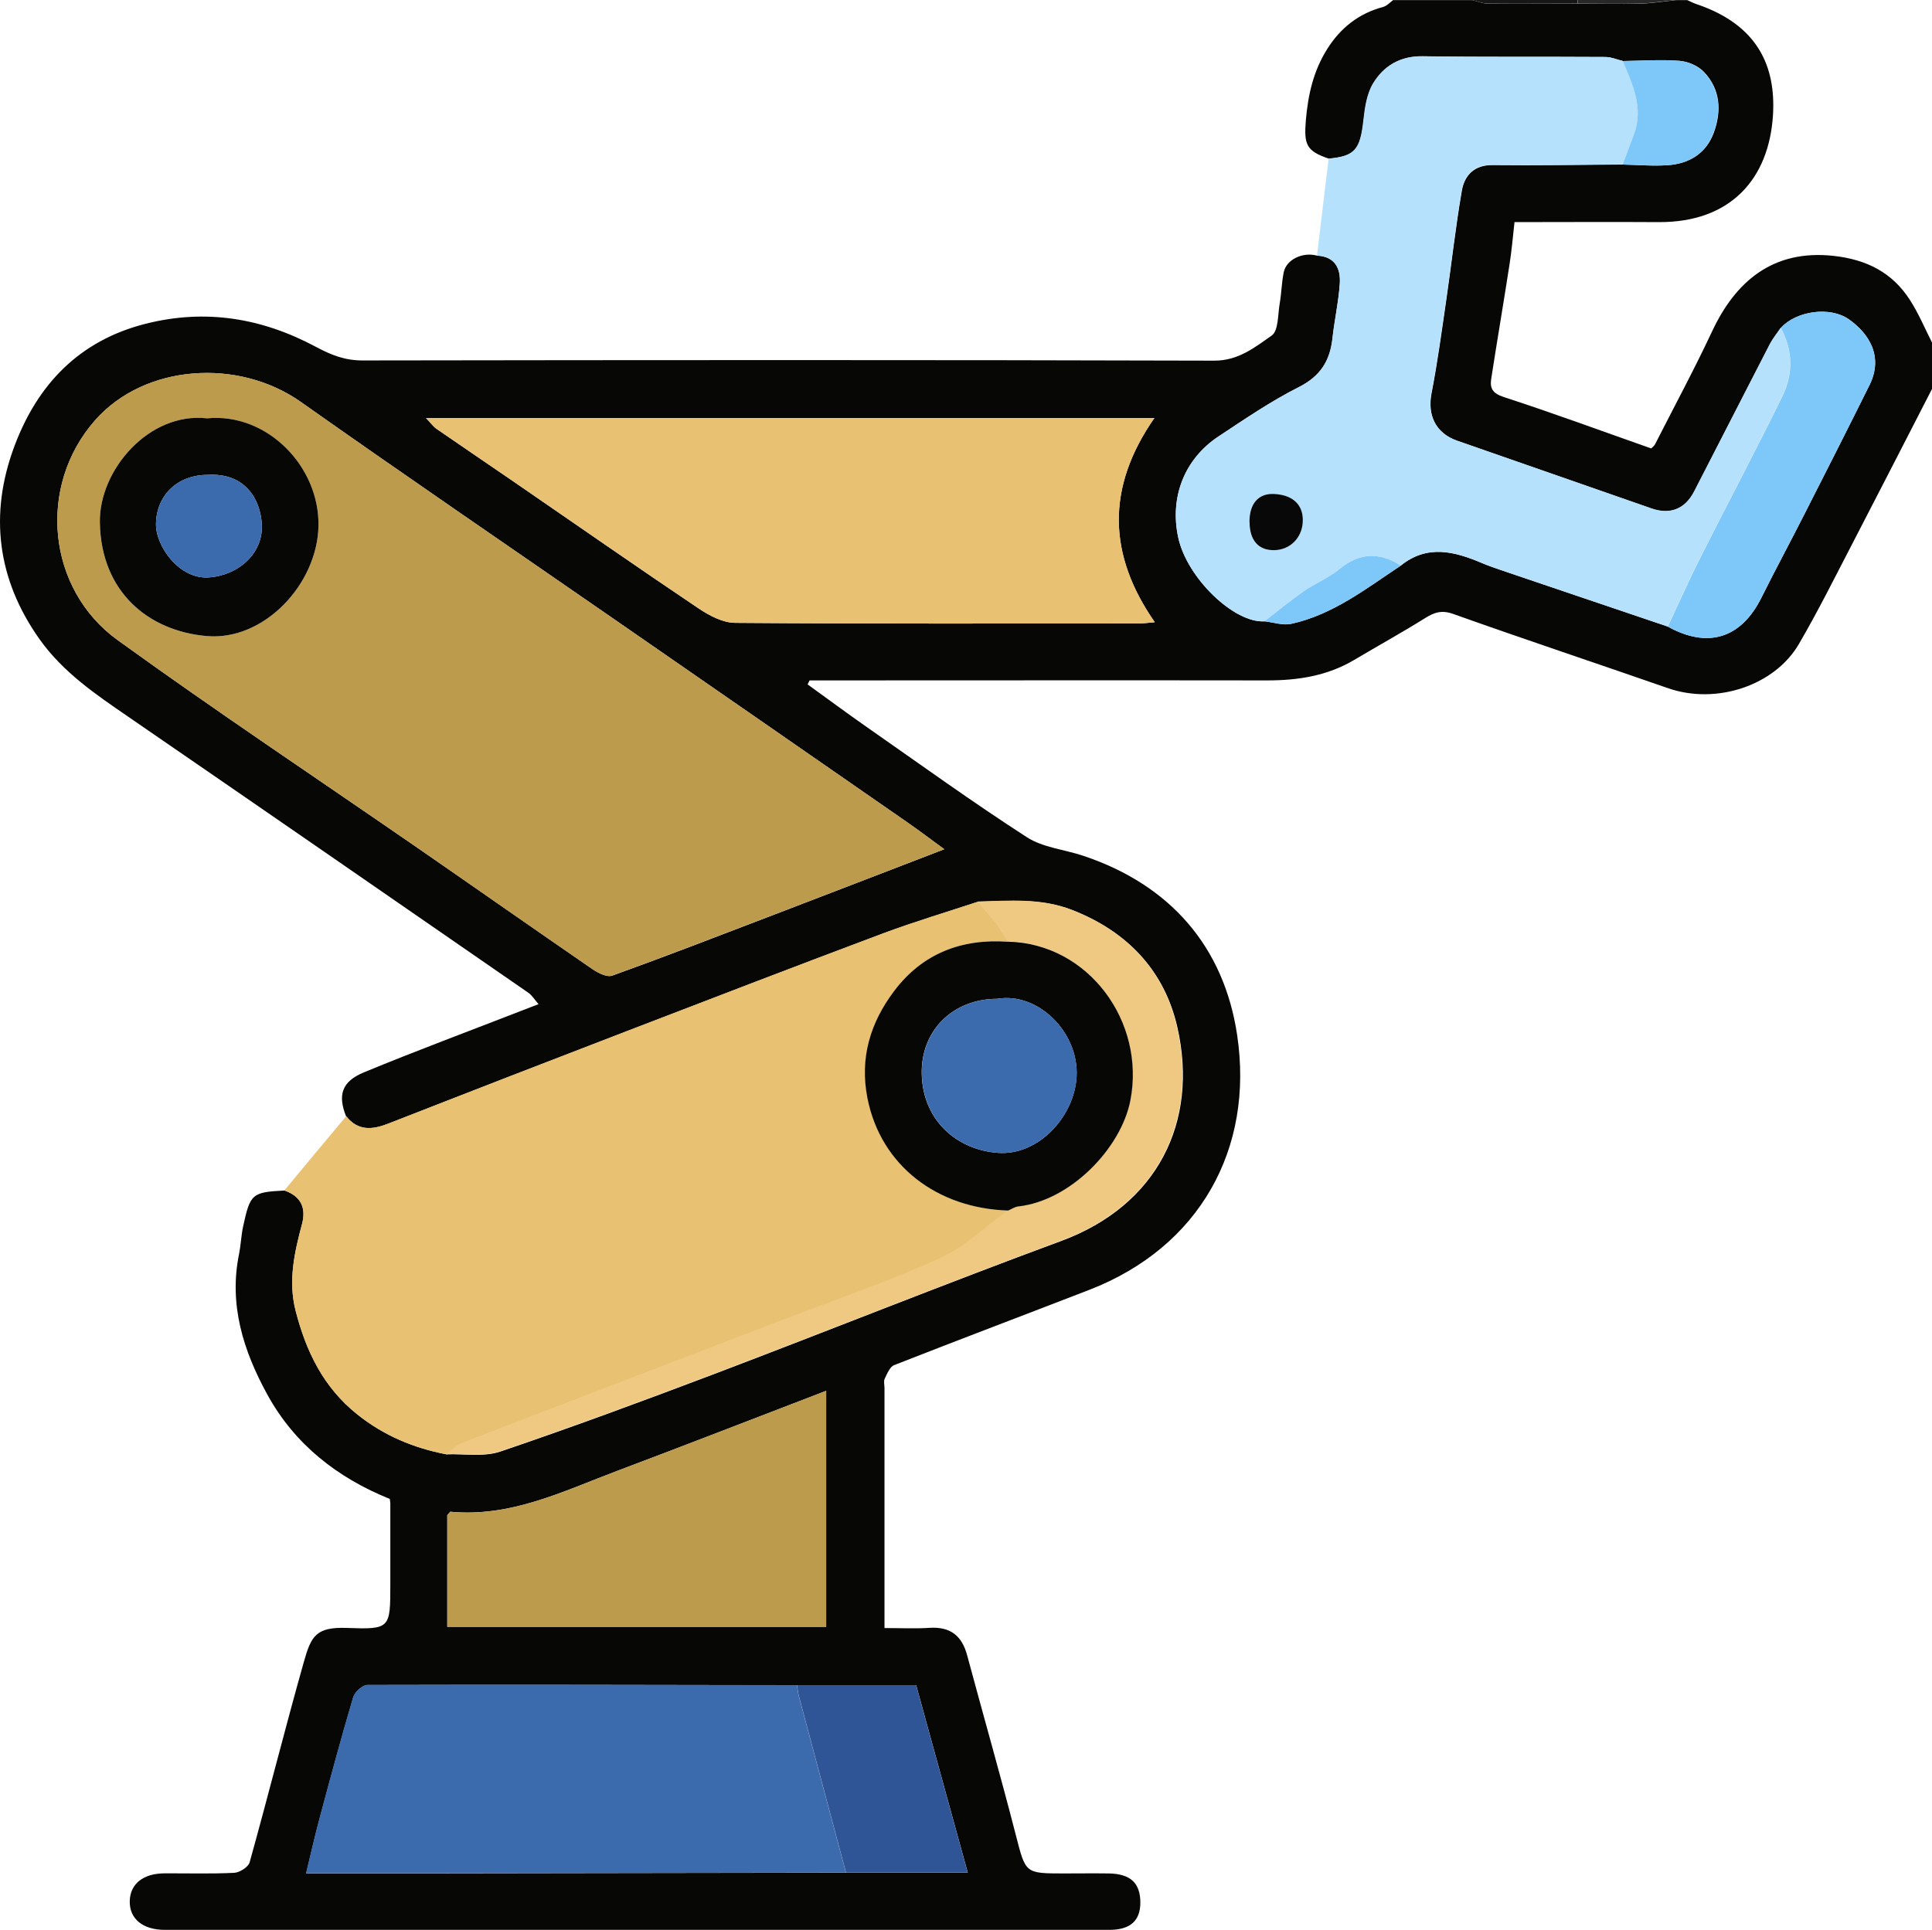 <?xml version="1.0" encoding="UTF-8"?><svg id="Layer_1" xmlns="http://www.w3.org/2000/svg" viewBox="0 0 184.18 184.02"><defs><style>.cls-1{fill:#2f5597;}.cls-2{fill:#d09b01;}.cls-3{fill:#e8c172;}.cls-4{fill:#efc881;}.cls-5{fill:#3b6aad;}.cls-6{fill:#070706;}.cls-7{fill:#282828;}.cls-8{fill:#080808;}.cls-9{fill:#bd9b4d;}.cls-10{fill:#171717;}.cls-11{fill:#b6e1fc;}.cls-12{fill:#7dc7f9;}</style></defs><path class="cls-6" d="m32.99,106.44c-.8-2.01-.43-3.31,1.71-4.19,5.01-2.07,10.1-3.96,15.16-5.93.43-.17.86-.33,1.48-.57-.37-.42-.61-.83-.96-1.08-12.71-8.79-25.43-17.58-38.16-26.33-3.1-2.13-6.19-4.22-8.43-7.36C-.3,55.23-1.04,48.98,1.38,42.53c2.19-5.84,6.14-10.05,12.51-11.66,5.75-1.45,11.11-.53,16.22,2.2,1.43.77,2.78,1.31,4.46,1.3,27.06-.04,54.13-.06,81.2.02,2.3,0,3.87-1.28,5.47-2.4.65-.46.57-2.01.76-3.08.17-.98.18-1.98.38-2.95.25-1.22,1.82-1.96,3.18-1.58,1.71.08,2.27,1.22,2.17,2.66-.12,1.75-.51,3.48-.7,5.23-.23,2.15-1.16,3.61-3.21,4.65-2.66,1.34-5.16,3.05-7.65,4.7-3.28,2.17-4.67,5.82-3.84,9.65.83,3.85,5.32,8.17,8.23,7.98.84.09,1.74.41,2.52.24,3.99-.87,7.15-3.36,10.45-5.55,2.52-2.04,5.12-1.36,7.74-.25.59.25,1.2.46,1.81.67,5.31,1.8,10.61,3.59,15.92,5.39,3.82,2.12,6.99,1.12,8.92-2.76,1.34-2.69,2.77-5.34,4.13-8.02,2.07-4.07,4.14-8.15,6.17-12.24,1.38-2.77-.09-4.96-1.96-6.28-1.81-1.27-5.02-.8-6.48.81-.35.52-.77,1.01-1.05,1.57-2.42,4.67-4.8,9.36-7.21,14.04-.86,1.68-2.29,2.24-4.05,1.63-6.19-2.15-12.38-4.31-18.56-6.47-2.03-.71-2.84-2.42-2.44-4.51.57-2.94.97-5.91,1.4-8.87.51-3.49.89-6.99,1.49-10.46.26-1.48,1.18-2.47,2.96-2.45,4.13.05,8.26-.03,12.39-.05,1.43.03,2.87.16,4.3.06,2.04-.14,3.65-1.14,4.37-3.1.75-2.06.64-4.14-.95-5.8-.55-.58-1.52-.99-2.33-1.05-1.78-.14-3.58,0-5.37.02-.56-.13-1.12-.38-1.68-.38-5.8-.04-11.61.02-17.41-.07-2.14-.03-3.71.91-4.72,2.59-.6,1-.79,2.31-.92,3.51-.31,2.8-.81,3.43-3.31,3.66-2.19-.73-2.39-1.37-2.2-3.68.21-2.44.73-4.71,2.03-6.77,1.26-2.01,3.01-3.4,5.34-4.02.35-.09.64-.43.95-.65,2.52,0,5.03,0,7.55,0,.5.12,1,.34,1.5.34,2.86.03,5.72,0,8.58,0,1.96,0,3.93.05,5.89,0,1.15-.03,2.3-.22,3.44-.34.36,0,.72,0,1.08,0,.29.13.57.28.87.38,5.91,1.99,7.58,6,7.3,10.59-.38,6.08-4.04,10.24-10.9,10.2-4.54-.03-9.08,0-13.74,0-.16,1.41-.27,2.74-.48,4.06-.56,3.63-1.18,7.25-1.74,10.88-.14.91.13,1.39,1.2,1.74,4.71,1.53,9.36,3.25,14.05,4.9.13-.14.29-.24.37-.4,1.82-3.58,3.73-7.12,5.43-10.75,2.23-4.77,5.81-7.85,11.6-7.21,3.15.35,5.59,1.59,7.27,4.21.83,1.29,1.43,2.73,2.13,4.11v4.31c-2.51,4.89-5.02,9.79-7.55,14.67-1.69,3.25-3.32,6.54-5.17,9.71-2.3,3.95-7.85,5.82-12.48,4.21-6.81-2.37-13.66-4.65-20.45-7.07-1.11-.4-1.82-.17-2.72.4-2.21,1.38-4.51,2.65-6.75,3.98-2.56,1.52-5.35,1.95-8.28,1.95-13.9-.02-27.79,0-41.69,0-.65,0-1.29,0-1.94,0-.06.13-.13.25-.19.38,1.89,1.36,3.75,2.75,5.66,4.08,5.06,3.53,10.06,7.15,15.24,10.49,1.53.99,3.57,1.17,5.37,1.77,8.3,2.77,13.42,8.67,14.68,17.1,1.62,10.85-3.59,20.22-14.09,24.29-6.2,2.4-12.42,4.75-18.61,7.18-.41.16-.67.82-.9,1.3-.12.24-.02.59-.02.89,0,7.54,0,15.08,0,22.88,1.49,0,2.91.07,4.31-.02,1.97-.12,3.07.75,3.57,2.62,1.53,5.7,3.16,11.38,4.63,17.1.95,3.68.85,3.7,4.57,3.7,1.44,0,2.88-.02,4.31,0,2.07.04,3,.92,3,2.78,0,1.73-.96,2.6-2.96,2.6-30.01,0-60.02,0-90.03,0-2.13,0-3.4-1.07-3.35-2.77.05-1.62,1.28-2.61,3.31-2.62,2.22-.01,4.44.06,6.65-.05.52-.03,1.35-.55,1.47-1.01,1.77-6.35,3.37-12.74,5.16-19.08.7-2.5,1.17-3.37,4.13-3.26,4.11.15,4.12.04,4.12-4.14,0-2.58,0-5.15,0-7.73,0-.12-.03-.24-.05-.43-4.98-2.01-9.07-5.19-11.69-9.98-2.27-4.15-3.67-8.54-2.68-13.38.17-.85.2-1.74.38-2.59.68-3.16.86-3.3,3.95-3.46,1.56.54,2.09,1.64,1.68,3.19-.73,2.73-1.34,5.45-.61,8.29,1,3.88,2.65,7.3,5.9,9.89,2.54,2.02,5.36,3.19,8.48,3.79,1.71-.07,3.56.26,5.11-.26,6.84-2.32,13.62-4.83,20.38-7.39,11.06-4.2,22.04-8.61,33.14-12.71,9.09-3.37,13.1-11.29,11.04-20.37-1.23-5.41-4.79-9.14-10.04-11.18-2.92-1.13-5.93-.87-8.94-.79-3.02,1-6.07,1.91-9.05,3.02-8.16,3.06-16.29,6.19-24.43,9.32-7.6,2.92-15.19,5.86-22.77,8.83-1.52.59-2.87.72-4-.7Zm9.65,38.05v10.63h36.12v-22.5c-6.75,2.59-13.31,5.15-19.91,7.63-5.15,1.94-10.16,4.45-15.93,3.9-.1.11-.19.23-.29.34Zm38.02,34.08h11.6c-1.67-6.05-3.29-11.95-4.92-17.88-3.83,0-7.59,0-11.35,0-13.65-.02-27.3-.06-40.95-.02-.47,0-1.21.67-1.36,1.17-1.13,3.81-2.16,7.65-3.19,11.49-.46,1.71-.85,3.43-1.3,5.3,4.24,0,8.19,0,12.14,0,13.11-.02,26.23-.04,39.34-.06Zm9.35-97.6c-1.25-.91-2.37-1.76-3.52-2.56-9.3-6.46-18.61-12.9-27.92-19.35-9.97-6.9-19.99-13.74-29.89-20.73-5.9-4.17-14.85-3.66-19.62,1.76-5.52,6.26-4.59,16.07,2.15,20.94,9.46,6.84,19.18,13.31,28.79,19.95,5.5,3.8,10.97,7.64,16.48,11.43.54.37,1.39.8,1.89.62,5.11-1.84,10.17-3.8,15.24-5.74,5.39-2.06,10.78-4.15,16.41-6.31Zm20.05-41.11H40.61c.44.46.68.81,1,1.03,2.5,1.73,5.01,3.42,7.51,5.14,5.83,4.01,11.63,8.06,17.5,12,1.02.68,2.3,1.36,3.47,1.36,12.81.1,25.61.06,38.42.06.49,0,.99-.07,1.57-.12-4.45-6.4-4.68-12.8-.03-19.48Z"/><path class="cls-10" d="m150.41.34c-2.86,0-5.72.03-8.58,0-.5,0-1-.22-1.5-.34,3.35,0,6.71,0,10.06,0,0,.11,0,.23.01.34Z"/><path class="cls-7" d="m150.41.34c0-.11-.01-.23-.01-.34C153.51,0,156.62,0,159.74,0c-1.15.12-2.29.31-3.44.34-1.96.05-3.93,0-5.89,0Z"/><path class="cls-3" d="m42.56,138.67c-3.12-.6-5.94-1.77-8.48-3.79-3.26-2.59-4.9-6.01-5.9-9.89-.73-2.85-.12-5.56.61-8.29.41-1.55-.12-2.65-1.68-3.19,1.96-2.36,3.92-4.72,5.89-7.07,1.13,1.41,2.49,1.29,4,.7,7.58-2.96,15.17-5.91,22.77-8.83,8.13-3.13,16.27-6.26,24.43-9.32,2.98-1.11,6.03-2.02,9.05-3.02.58.69,1.19,1.35,1.74,2.07.42.56.77,1.17,1.15,1.76-4.44-.32-8.18,1.12-10.87,4.7-2.26,3.01-3.31,6.37-2.54,10.24,1.28,6.43,6.66,10.48,13.41,10.69-2.15,1.55-4.13,3.49-6.5,4.57-4.72,2.15-9.64,3.83-14.49,5.69-10.36,3.97-20.73,7.93-31.08,11.93-.55.21-1,.7-1.49,1.06Z"/><path class="cls-11" d="m159,59.74c-5.31-1.79-10.62-3.59-15.92-5.39-.61-.21-1.22-.42-1.81-.67-2.62-1.12-5.22-1.8-7.74.25-2.02-1.29-3.91-1.27-5.83.33-1.03.86-2.34,1.38-3.46,2.15-1.27.88-2.46,1.88-3.69,2.83-2.9.19-7.39-4.12-8.23-7.98-.83-3.82.56-7.47,3.84-9.65,2.5-1.65,4.99-3.36,7.65-4.7,2.05-1.03,2.97-2.49,3.21-4.65.19-1.75.59-3.48.7-5.23.09-1.43-.46-2.58-2.17-2.66.37-3.08.74-6.17,1.11-9.25,2.5-.23,3-.86,3.31-3.66.13-1.2.32-2.52.92-3.51,1.01-1.67,2.58-2.62,4.72-2.59,5.8.09,11.61.03,17.41.07.56,0,1.12.25,1.68.38.94,2.26,2.02,4.49,1.05,7.03-.36.94-.71,1.89-1.06,2.83-4.13.03-8.26.1-12.39.05-1.79-.02-2.71.96-2.96,2.45-.6,3.47-.98,6.98-1.49,10.46-.43,2.96-.84,5.93-1.4,8.87-.4,2.09.41,3.8,2.44,4.51,6.19,2.16,12.37,4.32,18.56,6.47,1.76.61,3.19.05,4.05-1.63,2.41-4.67,4.8-9.36,7.21-14.04.29-.55.7-1.05,1.05-1.57,1.15,2.14,1.18,4.4.16,6.5-2.52,5.16-5.22,10.23-7.8,15.35-1.1,2.18-2.09,4.42-3.13,6.63Zm-39.89-9.96c0,1.74.85,2.7,2.34,2.68,1.52-.02,2.63-1.16,2.73-2.63.1-1.41-.64-2.62-2.73-2.73-1.52-.08-2.35.94-2.35,2.68Z"/><path class="cls-9" d="m90.01,80.97c-5.63,2.17-11.01,4.25-16.41,6.31-5.07,1.94-10.14,3.9-15.24,5.74-.5.18-1.36-.25-1.89-.62-5.51-3.78-10.98-7.62-16.48-11.43-9.6-6.64-19.33-13.11-28.79-19.95-6.73-4.87-7.66-14.67-2.15-20.94,4.77-5.41,13.72-5.93,19.62-1.76,9.9,6.99,19.92,13.83,29.89,20.73,9.31,6.45,18.62,12.89,27.92,19.35,1.15.8,2.27,1.64,3.52,2.56ZM19.74,39.89c-5.52-.63-10.3,4.92-10.22,9.95.12,6.66,4.67,10.33,10.18,10.81,5.45.47,10.54-4.93,10.66-10.47.12-5.73-4.95-10.85-10.62-10.29Z"/><path class="cls-3" d="m110.06,39.85c-4.65,6.68-4.42,13.08.03,19.48-.58.05-1.08.12-1.57.12-12.81,0-25.62.04-38.42-.06-1.17,0-2.45-.68-3.47-1.36-5.87-3.95-11.67-8-17.5-12-2.5-1.72-5.02-3.42-7.51-5.14-.32-.22-.55-.56-1-1.03h69.45Z"/><path class="cls-5" d="m80.65,178.56c-13.11.02-26.23.04-39.34.06-3.95,0-7.89,0-12.14,0,.46-1.87.84-3.59,1.3-5.3,1.03-3.84,2.06-7.68,3.19-11.49.15-.5.89-1.17,1.36-1.17,13.65-.04,27.3,0,40.95.02.06.35.09.71.18,1.05,1.49,5.61,2.99,11.22,4.49,16.83Z"/><path class="cls-9" d="m42.92,144.15c5.76.56,10.78-1.96,15.93-3.9,6.59-2.49,13.16-5.04,19.91-7.63v22.5h-36.12v-10.63c.1-.11.19-.23.29-.34Z"/><path class="cls-4" d="m96.11,89.79c-.38-.59-.72-1.21-1.15-1.76-.54-.71-1.15-1.38-1.74-2.07,3.01-.08,6.02-.35,8.94.79,5.25,2.04,8.82,5.77,10.04,11.18,2.06,9.08-1.94,17-11.04,20.37-11.09,4.11-22.08,8.52-33.14,12.71-6.75,2.56-13.54,5.07-20.38,7.39-1.56.53-3.4.2-5.11.26.5-.36.94-.85,1.49-1.06,10.35-3.99,20.72-7.95,31.08-11.93,4.85-1.86,9.77-3.54,14.49-5.69,2.37-1.08,4.34-3.02,6.5-4.57.32-.13.63-.35.95-.39,4.97-.53,9.81-5.52,10.7-10.11,1.46-7.54-4.02-14.96-11.65-15.14Z"/><path class="cls-12" d="m159,59.74c1.04-2.21,2.03-4.45,3.13-6.63,2.58-5.13,5.28-10.19,7.8-15.35,1.03-2.1,1-4.36-.16-6.5,1.46-1.61,4.67-2.08,6.48-.81,1.87,1.31,3.34,3.51,1.96,6.28-2.03,4.09-4.1,8.16-6.17,12.24-1.36,2.68-2.79,5.33-4.13,8.02-1.93,3.88-5.09,4.88-8.92,2.76Z"/><path class="cls-1" d="m80.65,178.56c-1.5-5.61-2.99-11.22-4.49-16.83-.09-.34-.12-.7-.18-1.05h11.35c1.63,5.93,3.26,11.83,4.92,17.88h-11.6Z"/><path class="cls-12" d="m154.69,15.68c.35-.94.7-1.89,1.06-2.83.97-2.54-.11-4.78-1.05-7.03,1.79-.02,3.59-.16,5.37-.02.81.06,1.78.47,2.33,1.05,1.59,1.66,1.71,3.74.95,5.8-.72,1.96-2.33,2.96-4.37,3.1-1.42.1-2.86-.03-4.3-.06Z"/><path class="cls-12" d="m120.55,59.24c1.23-.95,2.42-1.94,3.69-2.83,1.11-.77,2.42-1.29,3.46-2.15,1.92-1.59,3.81-1.62,5.83-.33-3.3,2.19-6.47,4.68-10.45,5.55-.79.17-1.68-.15-2.52-.24Z"/><path class="cls-2" d="m42.92,144.15c-.1.11-.19.23-.29.34.1-.11.19-.23.29-.34Z"/><path class="cls-6" d="m96.11,89.79c7.63.18,13.11,7.6,11.65,15.14-.89,4.58-5.73,9.57-10.7,10.11-.33.04-.64.26-.95.39-6.75-.21-12.13-4.26-13.41-10.69-.77-3.87.28-7.24,2.54-10.24,2.69-3.58,6.43-5.02,10.87-4.7Zm-1.04,5.45c-4.21,0-7.3,3-7.2,7.19.11,4.45,3.39,7.22,7.27,7.5,3.83.28,7.27-3.43,7.49-7.25.25-4.19-3.64-8.11-7.57-7.44Z"/><path class="cls-8" d="m119.11,49.78c0-1.74.83-2.75,2.35-2.68,2.09.11,2.83,1.32,2.73,2.73-.1,1.47-1.21,2.61-2.73,2.63-1.5.02-2.33-.94-2.34-2.68Z"/><path class="cls-6" d="m19.74,39.89c5.67-.56,10.74,4.55,10.62,10.29-.12,5.54-5.21,10.95-10.66,10.47-5.51-.48-10.06-4.16-10.18-10.81-.09-5.03,4.7-10.58,10.22-9.95Zm.05,5.39c-2.85,0-4.86,1.92-4.92,4.64-.05,2.16,2.23,5.33,5.02,5.14,2.84-.19,5.21-2.3,5.07-5.04-.13-2.46-1.63-4.96-5.17-4.74Z"/><path class="cls-5" d="m95.07,95.24c3.93-.67,7.81,3.25,7.57,7.44-.23,3.82-3.67,7.53-7.49,7.25-3.88-.28-7.16-3.05-7.27-7.5-.1-4.19,2.99-7.19,7.2-7.19Z"/><path class="cls-5" d="m19.79,45.28c3.55-.22,5.05,2.29,5.17,4.74.14,2.74-2.23,4.85-5.07,5.04-2.79.19-5.07-2.98-5.02-5.14.06-2.72,2.07-4.65,4.92-4.64Z"/></svg>